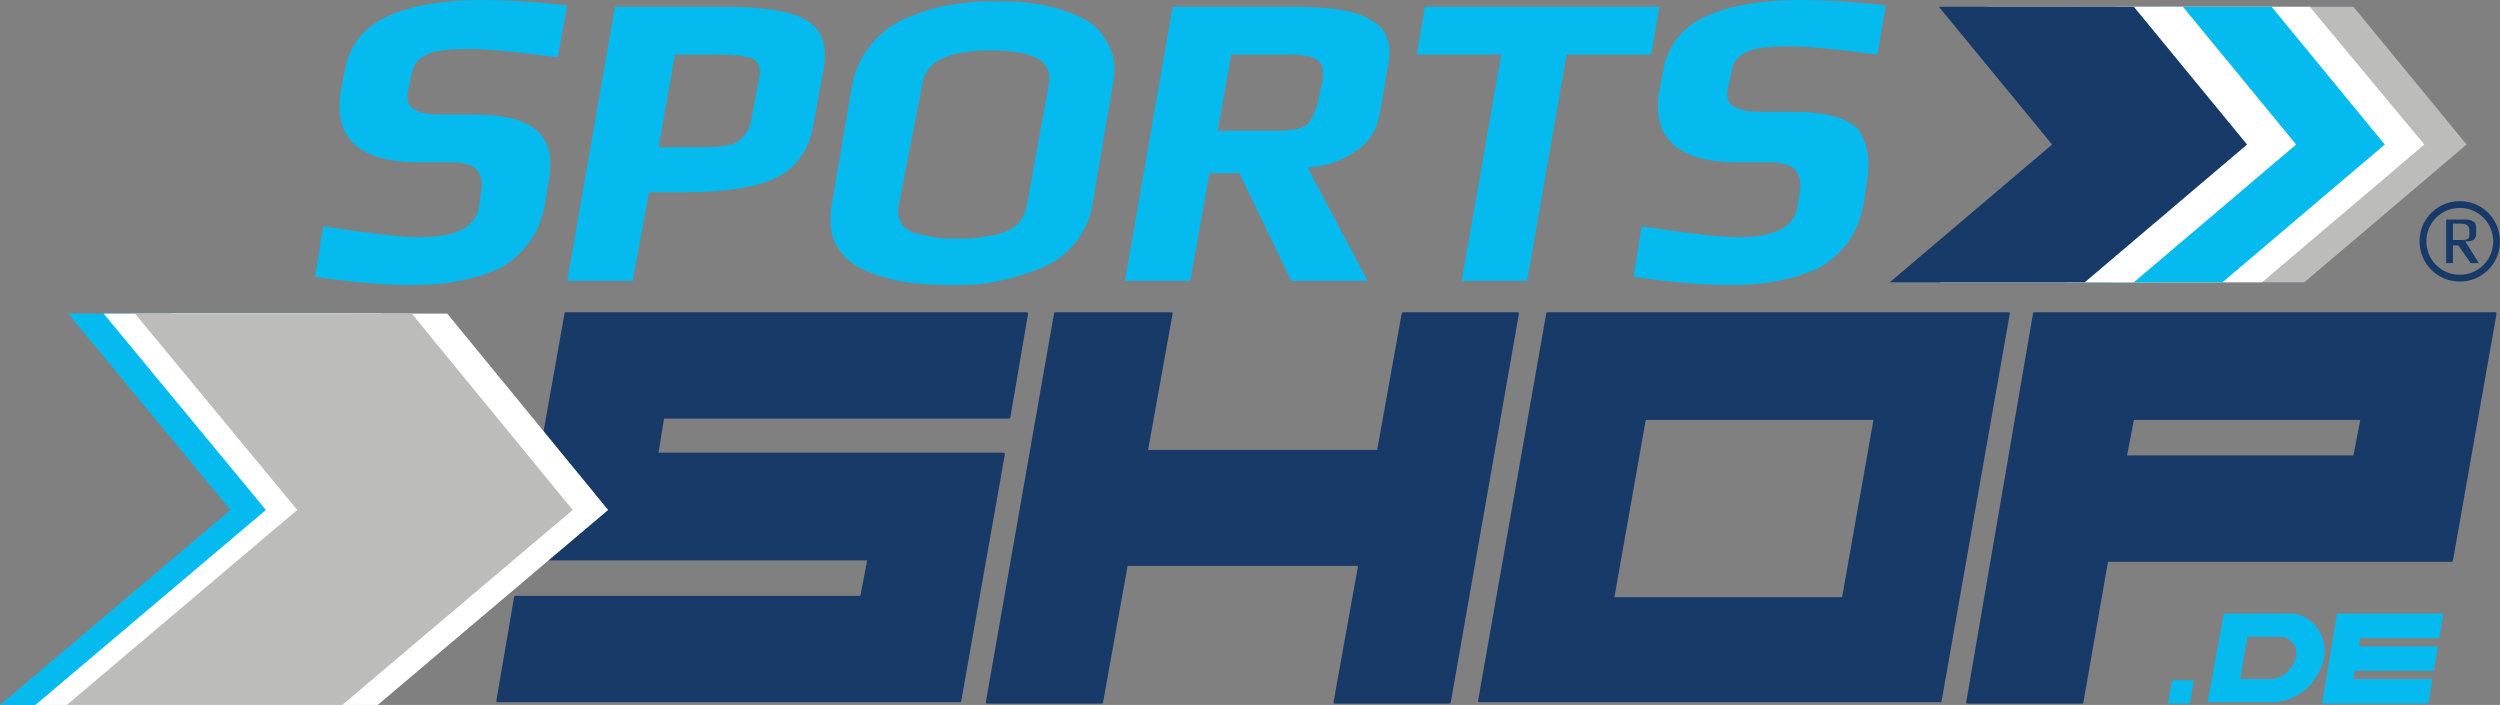<?xml version="1.0" encoding="UTF-8"?>
<svg id="Ebene_1" data-name="Ebene 1" xmlns="http://www.w3.org/2000/svg" viewBox="0 0 183.35 51.7">
  <rect x="0" y="0" width="183.35" height="51.7" fill="#808080" stroke="none"/>
  <defs>
    <style>
      .cls-1, .cls-2, .cls-3, .cls-4, .cls-5, .cls-6 {
        stroke-width: 0px;
      }

      .cls-1, .cls-3 {
        fill-rule: evenodd;
      }

      .cls-1, .cls-5 {
        fill: #183a68;
      }

      .cls-2 {
        fill: #bcbcbb;
      }

      .cls-3, .cls-4 {
        fill: #05baee;
      }

      .cls-6 {
        fill: #fff;
      }

      .cls-7 {
        fill: none;
        stroke: #183a68;
        stroke-miterlimit: 3.86;
        stroke-width: .5px;
      }
    </style>
  </defs>
  <polygon class="cls-4" points="25.3 23 5 23 16.9 37.4 0 51.7 20.2 51.7 37.1 37.4 25.3 23"/>
  <polygon class="cls-6" points="27.9 23 7.6 23 19.5 37.4 2.6 51.7 22.8 51.7 39.7 37.4 27.9 23"/>
  <path class="cls-4" d="M40.2,13.5l-.2,1.3c-.2,1.2-.6,2.2-1.2,3-.6.8-1.3,1.4-2.2,1.9-.9.4-1.9.7-2.9.9-1,.2-2.2.3-3.6.3-1.9,0-4.3-.2-7-.6l.6-3.7c3.3.5,5.7.8,7,.8,2.7,0,4.1-.7,4.4-2.1l.2-1.3c.1-.6,0-1.1-.3-1.5s-1-.6-2-.6h-2.3c-4.4,0-6.3-1.8-5.7-5.3l.3-1.5c.3-1.7,1.3-3,2.9-3.8,1.6-.8,4-1.3,7.2-1.3,1.5,0,3.6.1,6.2.4l-.7,3.8c-3.1-.4-5.2-.6-6.3-.6-1.6,0-2.7.1-3.3.4s-1,.7-1.1,1.4l-.3,1.4c-.2,1.1.6,1.6,2.4,1.6h2.4c2.3,0,3.9.4,4.8,1.3s1,2.1.7,3.8h0Z"/>
  <path class="cls-3" d="M60.4,5.1l-.7,3.8c-.3,2-1.2,3.3-2.7,4.1-1.4.7-3.7,1.1-6.7,1.1h-2.7l-1.2,6.5h-4.8L45.1.5h8c2.8,0,4.8.3,5.9.9,1.3.7,1.7,1.9,1.4,3.7h0ZM55.1,8.8l.6-3.2c.1-.6-.1-1.1-.5-1.3-.5-.2-1.4-.3-2.7-.3h-3l-1.2,6.8h3.1c1.3,0,2.2-.1,2.7-.4.5-.4.9-.9,1-1.6h0Z"/>
  <path class="cls-3" d="M81.6,6.3l-1.5,8.8c-.2,1.1-.7,2.1-1.4,2.9-.7.8-1.6,1.4-2.7,1.8s-2.1.7-3.2.9c-1,.2-2.1.2-3.3.2-1.1,0-2.1-.1-3-.2s-1.9-.4-2.9-.8-1.7-1-2.2-1.8-.6-1.8-.4-3.1l1.5-8.8c.2-1,.6-1.9,1.2-2.7.6-.8,1.3-1.4,2-1.8s1.6-.7,2.5-1c1-.3,1.8-.4,2.6-.5.7-.1,1.5-.1,2.3-.1s1.6,0,2.3.1c.7.1,1.5.2,2.4.5s1.6.6,2.2,1,1,1,1.4,1.8.4,1.8.2,2.8h0ZM75.3,15.1l1.6-8.8c.2-1-.1-1.6-.8-2-.7-.4-1.9-.6-3.4-.6-1.6,0-2.8.2-3.6.6-.9.4-1.4,1.1-1.5,2.1l-1.7,8.7c-.1.5,0,.9.2,1.3.2.3.6.6,1,.7.5.1.9.2,1.4.3.5.1,1,.1,1.7.1s1.3,0,1.7-.1,1-.1,1.5-.3c.5-.1.9-.4,1.3-.7.3-.4.5-.8.6-1.3h0Z"/>
  <path class="cls-3" d="M100.3,20.6h-5.6l-3.8-7.9h-2.2l-1.4,7.9h-4.8l3.5-20.1h9c2.6,0,4.5.3,5.6,1,1.1.6,1.5,1.7,1.2,3.3l-.6,3.5c-.2,1.2-.8,2.2-1.8,2.8-1,.7-2.2,1.1-3.5,1.2l4.4,8.3h0ZM96.7,7.3l.3-1.4c.1-.7,0-1.3-.4-1.5-.4-.3-1.1-.4-2.2-.4h-4.1l-1,5.6h4.1c1.1,0,1.9-.1,2.4-.4.4-.4.7-1,.9-1.9h0Z"/>
  <polygon class="cls-4" points="121.1 4 114.9 4 112 20.6 107.2 20.6 110.1 4 103.9 4 104.5 .5 121.7 .5 121.1 4"/>
  <path class="cls-4" d="M136.9,13.5l-.2,1.3c-.2,1.2-.6,2.2-1.2,3-.6.8-1.3,1.4-2.2,1.9-.9.4-1.9.7-2.9.9-1,.2-2.2.3-3.6.3-1.9,0-4.3-.2-7-.6l.6-3.7c3.3.5,5.7.8,7,.8,2.7,0,4.1-.7,4.4-2.1l.2-1.3c.1-.6,0-1.1-.3-1.5s-1-.6-2-.6h-2.3c-4.4,0-6.3-1.8-5.7-5.3l.3-1.5c.3-1.7,1.3-3,2.9-3.8,1.6-.8,4-1.3,7.2-1.3,1.5,0,3.6.1,6.2.4l-.6,3.6c-3.1-.4-5.2-.6-6.3-.6-1.6,0-2.7.1-3.3.4s-1,.7-1.1,1.4l-.3,1.4c-.2,1.1.6,1.6,2.4,1.6h2.4c2.3,0,3.9.4,4.8,1.3.7,1.1.9,2.3.6,4h0Z"/>
  <path class="cls-5" d="M75.3,22.9c.1,0,.1.1.1.1l-1.3,7.6c0,.1-.1.1-.1.1h-25.3l-.4,2.5h25.3c.1,0,.1.1.1.1l-3.2,18.1c0,.1-.1.1-.1.1h-33.9q-.1,0-.1-.1l1.3-7.6c0-.1.1-.1.1-.1h25.3l.5-2.6h-25.3q-.1,0-.1-.1l3.2-18c0-.1.1-.1.1-.1h33.8Z"/>
  <path class="cls-5" d="M85.9,22.9c.1,0,.1.1.1.1l-1.8,10h16.8l1.8-10c0-.1.1-.1.1-.1h8.4c.1,0,.1.1.1.1l-5,28.5c0,.1-.1.1-.1.1h-8.4q-.1,0-.1-.1l1.8-10h-16.9l-1.8,10c0,.1-.1.1-.1.1h-8.4q-.1,0-.1-.1l5-28.5c0-.1.1-.1.1-.1h8.5Z"/>
  <path class="cls-1" d="M147.3,22.9c.1,0,.1.1.1.1l-5,28.4c0,.1-.1.1-.1.1h-33.8q-.1,0-.1-.1l5-28.4c0-.1.1-.1.1-.1h33.8ZM118.4,43.8h16.7l2.3-13h-16.7l-2.3,13h0Z"/>
  <path class="cls-1" d="M149.1,23c0-.1.1-.1.1-.1h33.8c.1,0,.1.1.1.1l-3.2,18.1c0,.1-.1.1-.1.1h-25.2l-1.8,10.3c0,.1-.1.1-.1.1h-8.4q-.1,0-.1-.1l4.9-28.5h0ZM156,33.4h16.6l.5-2.6h-16.6l-.5,2.6h0Z"/>
  <path class="cls-7" d="M177.7,17.7c0-1.5,1.2-2.7,2.7-2.7s2.7,1.2,2.7,2.7-1.2,2.7-2.7,2.7c-1.5,0-2.7-1.2-2.7-2.7h0Z"/>
  <path class="cls-1" d="M181.8,19.3h-.6l-.9-1.3h-.4v1.3h-.5v-3.2h1.1c.4,0,.7,0,.8.1.2.1.3.2.3.5v.5c0,.2-.1.3-.2.4-.2.1-.3.1-.6.1l1,1.6h0ZM181.1,17.2v-.4c0-.2-.2-.4-.6-.4h-.6v1.2h.6c.2,0,.4,0,.5-.1.1,0,.1-.1.1-.3h0Z"/>
  <polygon class="cls-6" points="32.8 23 12.5 23 24.4 37.4 7.5 51.7 27.7 51.7 44.6 37.4 32.8 23"/>
  <polygon class="cls-2" points="30.2 23 9.9 23 21.8 37.4 4.9 51.7 25.1 51.7 42 37.4 30.2 23"/>
  <path class="cls-3" d="M163.1,45h5c.5,0,.9.2,1.3.5.4.3.6.6.8,1s.3.8.3,1.3v.1l-.1.6c-.1.4-.3.8-.7,1.4-.5.7-1.2,1.2-2.2,1.5-.2,0-.4.1-.6.1h-5l1.2-6.5h0ZM164.8,46.8l-.5,3h2.2c.7,0,1.3-.4,1.7-1.1.1-.2.1-.3.2-.5.1-.6-.1-1.1-.7-1.4-.2-.1-.4-.1-.6-.1h-2.3v.1Z"/>
  <path class="cls-4" d="M171.4,45h7.8l-.3,1.8h-5.8l-.1.6h5.8l-.3,1.8h-5.8l-.1.6h5.8l-.3,1.8h-7.8l1.1-6.6h0Z"/>
  <polygon class="cls-4" points="159.3 49.9 160.9 49.9 160.6 51.6 159 51.6 159.3 49.9"/>
  <polygon class="cls-2" points="172.6 .5 158.3 .5 166.6 10.6 154.7 20.7 169 20.7 180.9 10.6 172.6 .5"/>
  <polygon class="cls-6" points="169.4 .5 155.2 .5 163.5 10.6 151.6 20.7 165.9 20.7 177.8 10.6 169.4 .5"/>
  <polygon class="cls-4" points="166.6 .5 152.3 .5 160.7 10.6 148.8 20.7 163 20.7 174.9 10.6 166.6 .5"/>
  <polygon class="cls-6" points="160.1 .5 145.8 .5 154.2 10.6 142.3 20.7 156.5 20.7 168.4 10.6 160.1 .5"/>
  <polygon class="cls-5" points="156.5 .5 142.2 .5 150.5 10.6 138.6 20.7 152.9 20.7 164.8 10.6 156.5 .5"/>
</svg>